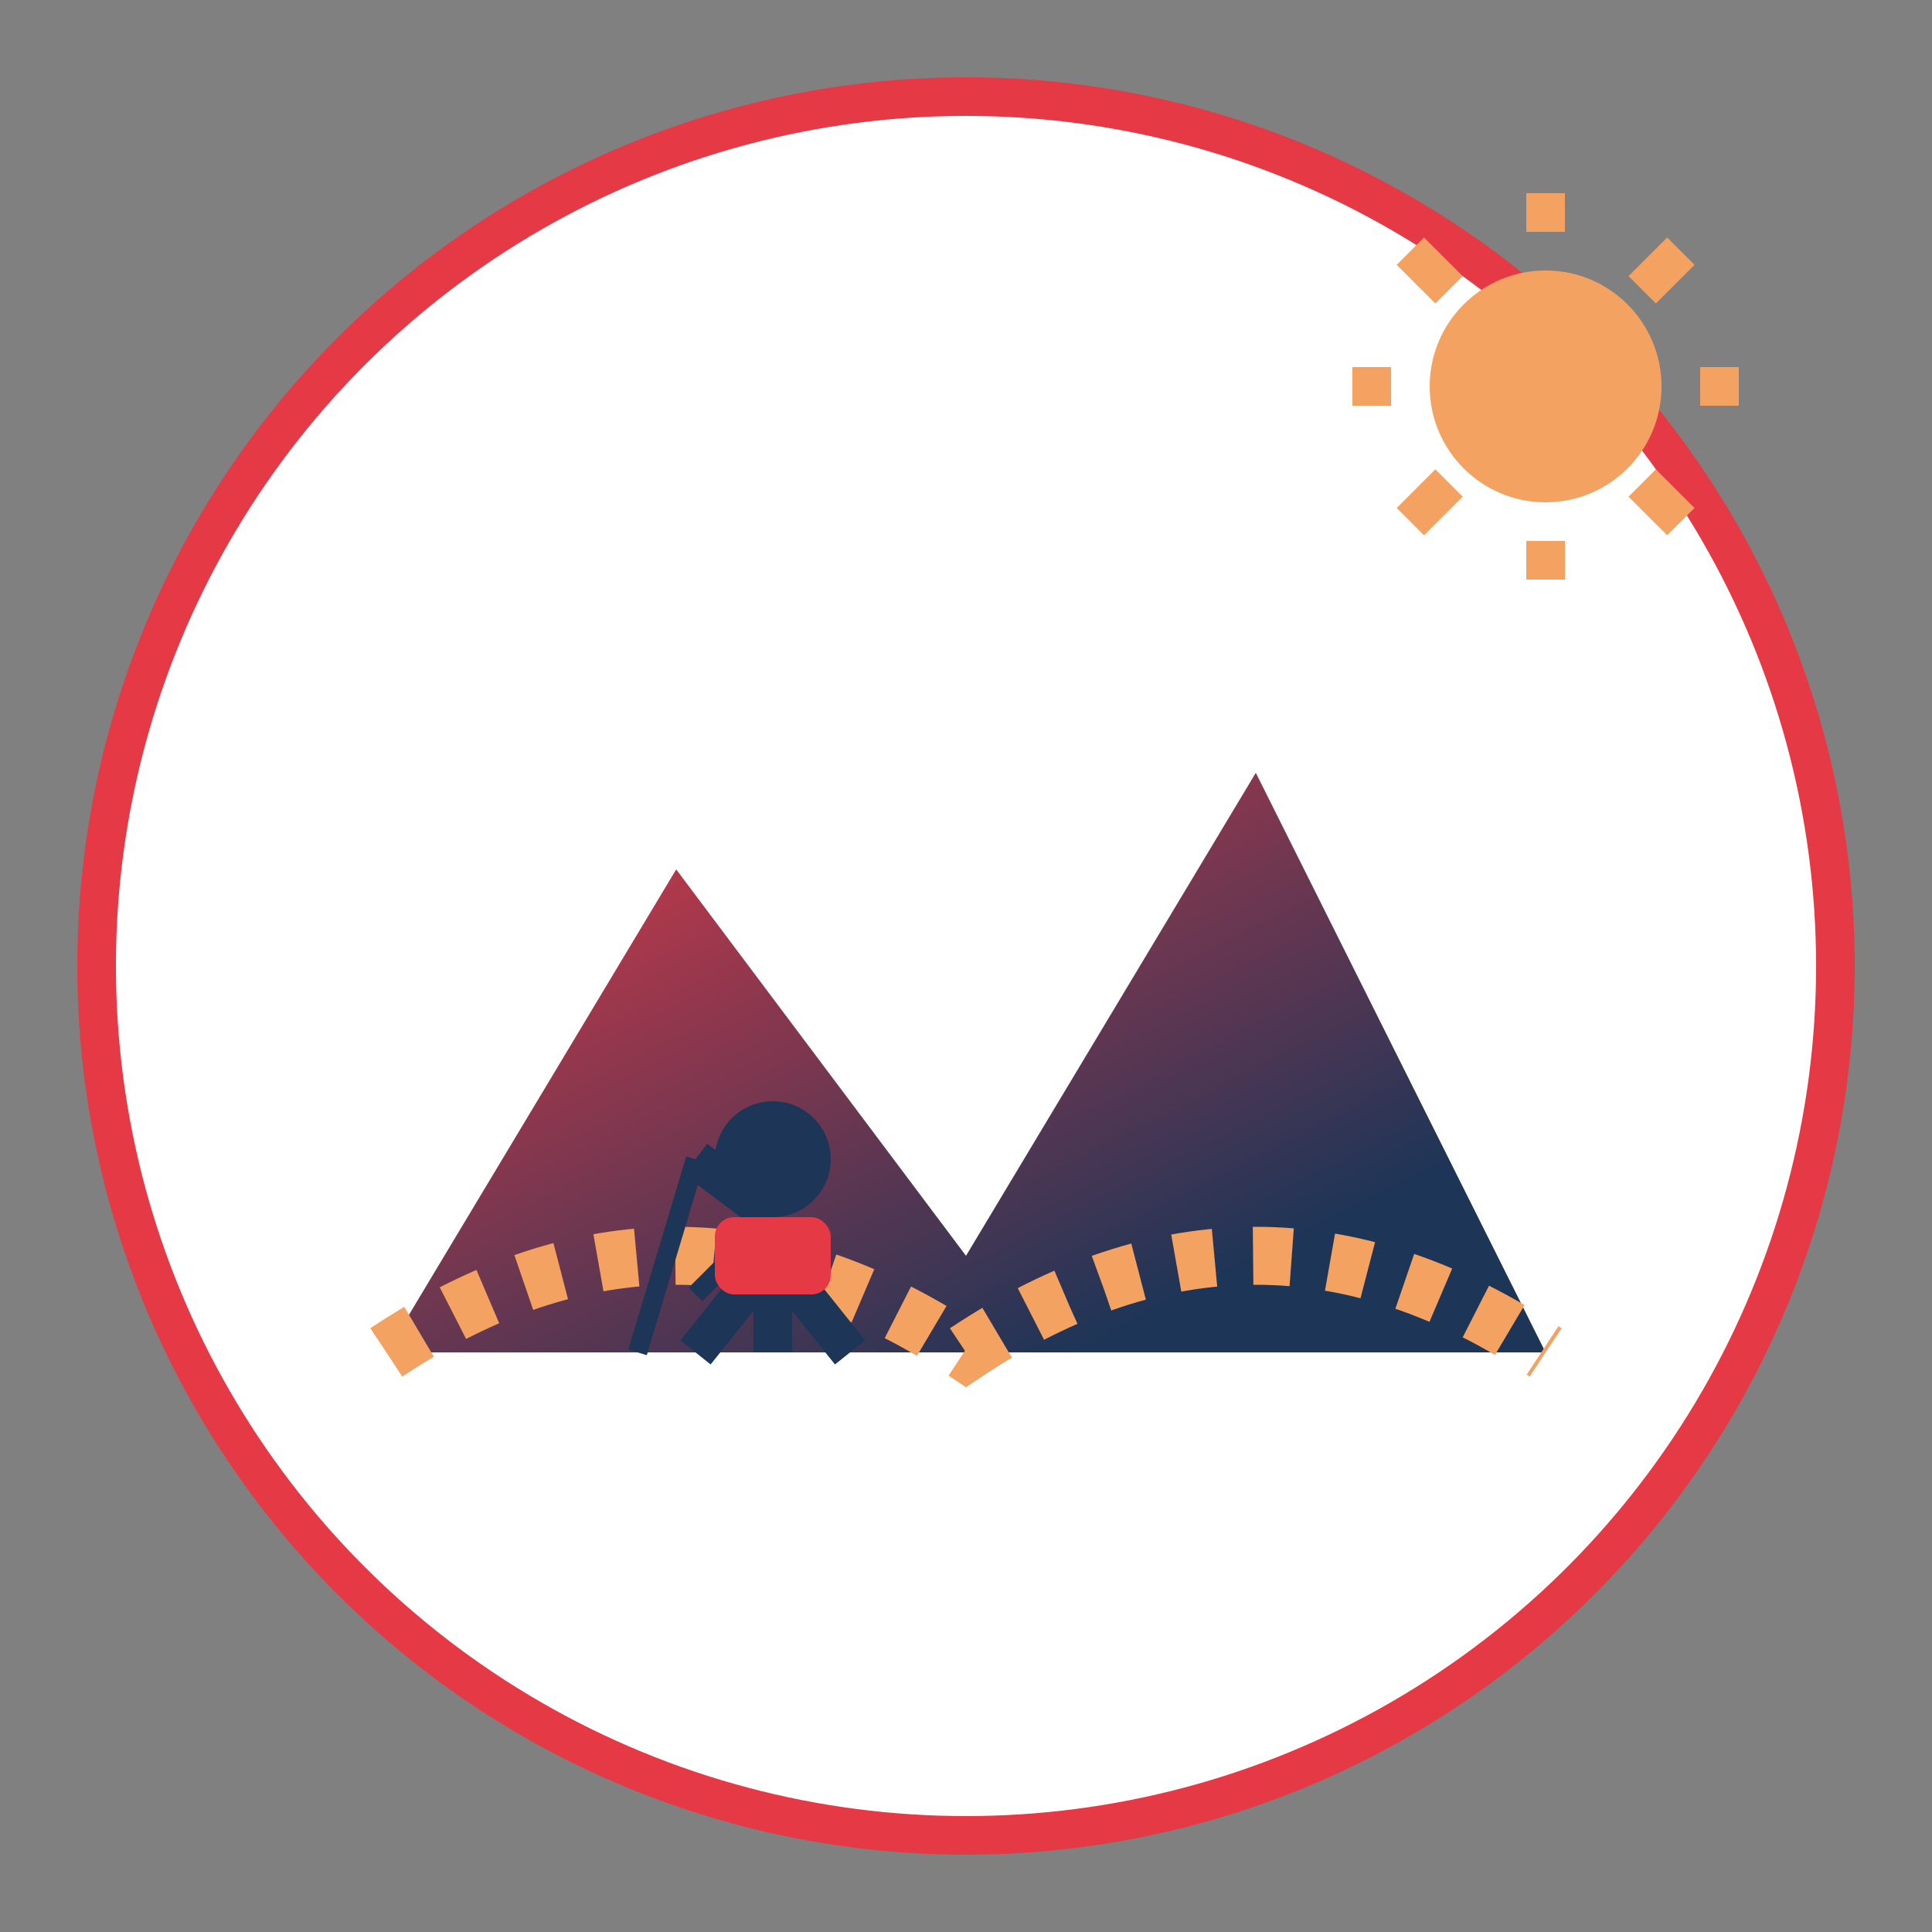 <svg xmlns="http://www.w3.org/2000/svg" viewBox="0 0 100 100">
  <rect x="0" y="0" width="100" height="100" fill="#808080" stroke="none"/>
  <defs>
    <linearGradient id="grad1" x1="0%" y1="0%" x2="100%" y2="100%">
      <stop offset="0%" style="stop-color:#e63946;stop-opacity:1" />
      <stop offset="80%" style="stop-color:#1d3557;stop-opacity:1" />
    </linearGradient>
  </defs>
  
  <!-- Background Circle -->
  <circle cx="50" cy="50" r="45" fill="white" stroke="#e63946" stroke-width="2"/>
  
  <!-- Mountains -->
  <path d="M20,70 L35,45 L50,65 L65,40 L80,70 Z" fill="url(#grad1)"/>
  
  <!-- Hiking Trail -->
  <path d="M20,70 Q35,60 50,70 Q65,60 80,70" fill="none" stroke="#f4a261" stroke-width="3" stroke-dasharray="2,2"/>
  
  <!-- Hiker Figure -->
  <circle cx="40" cy="60" r="3" fill="#1d3557"/>
  <line x1="40" y1="63" x2="40" y2="70" stroke="#1d3557" stroke-width="2"/>
  <line x1="40" y1="65" x2="36" y2="70" stroke="#1d3557" stroke-width="2"/>
  <line x1="40" y1="65" x2="44" y2="70" stroke="#1d3557" stroke-width="2"/>
  <line x1="40" y1="63" x2="36" y2="60" stroke="#1d3557" stroke-width="2"/>
  <line x1="40" y1="63" x2="36" y2="67" stroke="#1d3557" stroke-width="1"/>
  
  <!-- Hiking Pole -->
  <line x1="36" y1="60" x2="33" y2="70" stroke="#1d3557" stroke-width="1"/>
  
  <!-- Backpack -->
  <rect x="37" y="63" width="6" height="4" rx="1" fill="#e63946"/>
  
  <!-- Sun -->
  <circle cx="80" cy="20" r="6" fill="#f4a261"/>
  <line x1="80" y1="10" x2="80" y2="12" stroke="#f4a261" stroke-width="2"/>
  <line x1="80" y1="28" x2="80" y2="30" stroke="#f4a261" stroke-width="2"/>
  <line x1="70" y1="20" x2="72" y2="20" stroke="#f4a261" stroke-width="2"/>
  <line x1="88" y1="20" x2="90" y2="20" stroke="#f4a261" stroke-width="2"/>
  <line x1="73" y1="13" x2="75" y2="15" stroke="#f4a261" stroke-width="2"/>
  <line x1="85" y1="25" x2="87" y2="27" stroke="#f4a261" stroke-width="2"/>
  <line x1="73" y1="27" x2="75" y2="25" stroke="#f4a261" stroke-width="2"/>
  <line x1="85" y1="15" x2="87" y2="13" stroke="#f4a261" stroke-width="2"/>
</svg>
